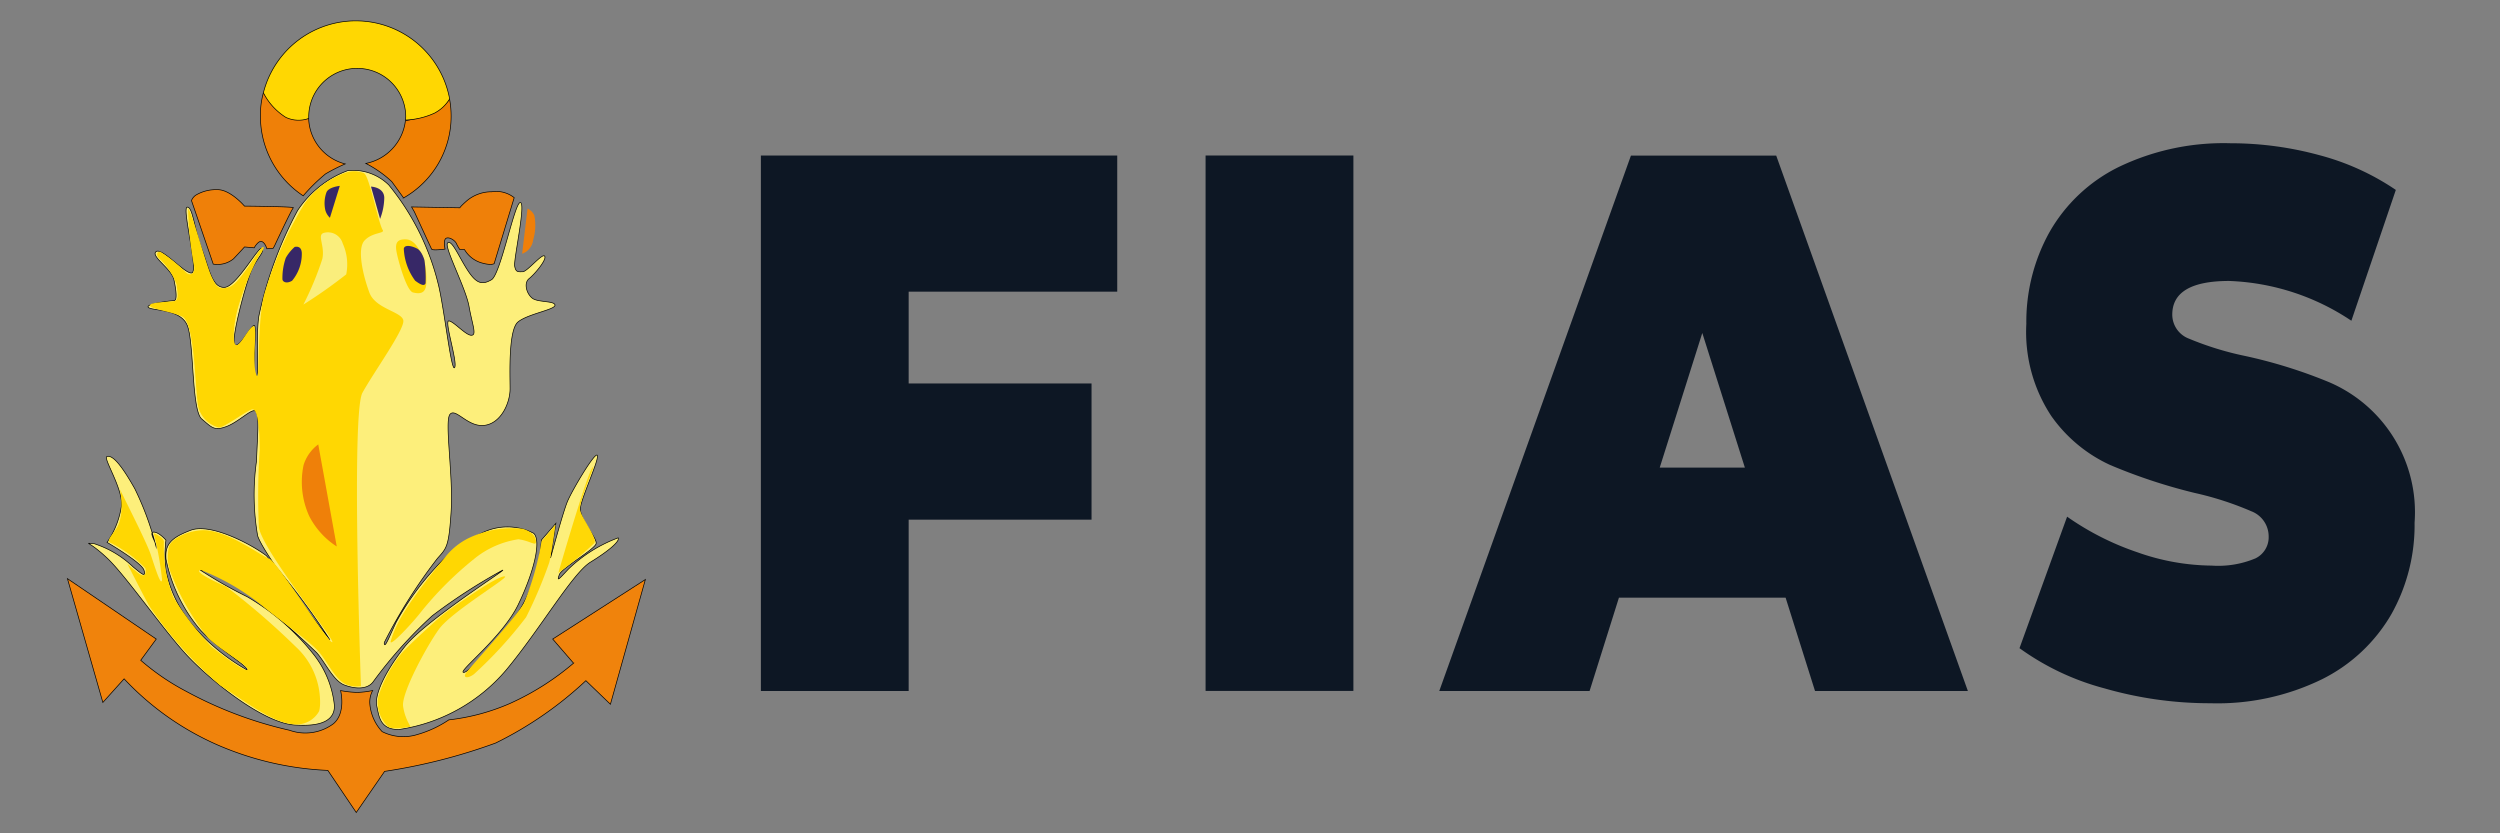 <svg id="Livello_1" data-name="Livello 1" xmlns="http://www.w3.org/2000/svg" width="42.333mm" height="14.111mm" viewBox="0 0 120 40"><rect x="0" y="0" width="120" height="40" fill="#808080" stroke="none"/><defs><style>.cls-1{fill:#ef8003;}.cls-1,.cls-10,.cls-15,.cls-2,.cls-3,.cls-7{stroke:#000;stroke-miterlimit:10;stroke-width:0.033px;}.cls-1,.cls-10,.cls-11,.cls-12,.cls-13,.cls-14,.cls-15,.cls-2,.cls-3,.cls-4,.cls-6,.cls-7,.cls-8,.cls-9{fill-rule:evenodd;}.cls-2{fill:#ef8008;}.cls-3{fill:#fdef7b;}.cls-15,.cls-4{fill:#ffd702;}.cls-5{fill:none;}.cls-6{fill:#372867;}.cls-7,.cls-9{fill:#ef8009;}.cls-8{fill:#ef7f09;}.cls-10{fill:#f0830c;}.cls-11{fill:#ffd905;}.cls-12{fill:#ffd608;}.cls-13{fill:#ffd806;}.cls-14{fill:#faee7c;}.cls-16{fill:#0d1724;}</style></defs><title>logo</title><path class="cls-1" d="M20.76,5.439a6.422,6.422,0,0,1-1.3.35,2.377,2.377,0,0,1-1.9,2.056,5.399,5.399,0,0,1,1.246.874c.25.343.566.782.566.782a4.508,4.508,0,0,0,2.282-3.922,4.561,4.561,0,0,0-.076-.832A2.093,2.093,0,0,1,20.76,5.439Z"/><path class="cls-2" d="M13.584,5.481a5.265,5.265,0,0,1-.942-1.027A4.002,4.002,0,0,0,12.5,5.579,4.575,4.575,0,0,0,14.554,9.4a8.567,8.567,0,0,1,1.073-1.053,8.6,8.6,0,0,1,.942-.478,2.331,2.331,0,0,1-1.753-2.181A2.029,2.029,0,0,1,13.584,5.481Z"/><path class="cls-3" d="M15.835,30.712a35.749,35.749,0,0,0-3.048-4.038c-.693-.529-2.664-1.587-3.632-1.222s-1.242.693-1.187,1.387a7.5,7.5,0,0,0,1.661,3.413c.865.907,2.246,1.7,2.246,1.916a9.812,9.812,0,0,1-2.61-2.135,5.832,5.832,0,0,1-1.3-2.665,6.188,6.188,0,0,1,0-1.442s-.329-.385-.584-.385.11.474.11.694a14.319,14.319,0,0,0-1.02-2.775c-.748-1.332-1.112-1.606-1.332-1.551s.749,1.5.694,2.355a4.186,4.186,0,0,1-.694,1.771S6.8,27,6.91,27.368s-.09.2-.529-.165A4.855,4.855,0,0,0,4.5,26.09c-.474,0-.275-.164.638.694s2.774,3.558,3.907,4.746,3.577,3.158,5.074,3.268,1.935-.329,1.935-.913a4.715,4.715,0,0,0-1.021-2.5,11.322,11.322,0,0,0-3.159-2.737,21.135,21.135,0,0,1-2.246-1.277,3.178,3.178,0,0,1,1.662.638A42.312,42.312,0,0,1,15.2,31.33c.419.474.8,1.352,1.332,1.552s1.113.219,1.387-.165a21.245,21.245,0,0,1,2.829-3.159,27.198,27.198,0,0,1,3.378-2.19c.219-.055-3.707,2.41-4.71,3.687s-1.442,2.336-1.332,2.83.145,1.133,1.058,1.133a8.346,8.346,0,0,0,5.148-2.85c1.642-1.971,3.193-4.656,4.052-5.184s1.421-1,1.332-1.168a6.916,6.916,0,0,0-2.39,1.5c-.494.529-.549.6-.439.274s1.716-1.222,1.771-1.5-.858-1.187-.748-1.771.913-2.3.8-2.465-1.222,1.7-1.442,2.245-.8,2.685-.8,2.685l.254-1.662-.693.8a7.26,7.26,0,0,1-1.113,3.468c-1.023,1.387-2.375,2.939-2.629,2.884s1.881-1.7,2.629-3.249S26,25.961,25.619,25.6a2.726,2.726,0,0,0-2.519,0,7.413,7.413,0,0,0-1.861,1.3,13.278,13.278,0,0,0-2.224,2.966c-.329.693-.57,1.34-.57.976A25.277,25.277,0,0,1,21,26.8c.439-.494.545-.54.655-2.257s-.329-4.326-.055-4.655.858.638,1.662.529,1.222-1.093,1.222-1.752-.09-2.829.384-3.214,1.771-.583,1.771-.8-.8-.13-1.077-.329-.439-.729-.165-.948.858-.914.748-1.078-.838.748-1.057.748-.33.035-.384-.274.548-3.014.274-3.049-.948,3.453-1.387,3.707-.714.2-1.133-.439-.768-1.5-.968-1.332.859,2.136,1.023,3.049.384,1.387.11,1.387-.864-.689-1.084-.689.445,2.021.281,2.241-.516-3.017-.8-4.072a11.992,11.992,0,0,0-2.355-4.691,2.444,2.444,0,0,0-1.971-.693,4.967,4.967,0,0,0-2.41,1.916,18.931,18.931,0,0,0-1.861,5.075c-.164,1.133.055,2.994-.164,2.994s.109-2.555-.055-2.555-.639,1-.913.948.529-3.049.8-3.633.619-.838.474-1-1.222,1.862-1.806,1.862-.714-.894-1.078-1.862-.419-1.991-.693-1.991.549,3.1.219,3.159S7.765,11.86,7.491,12.079s.748.823.858,1.352.165,1,0,1-1.422.165-1.222.33,1.531.055,1.861.858.2,4.072.693,4.491.6.584,1.188.364,1.187-.858,1.387-.748.109,1.023.055,2.41a11.548,11.548,0,0,0,.056,3.585C12.679,26.681,15.835,30.712,15.835,30.712Z"/><path class="cls-4" d="M17.326,32.934s-.473-13.09.07-14.079,2.046-3.063,1.963-3.481-1.335-.547-1.627-1.327-.612-2.092-.236-2.5.987-.333.876-.505c-.218-.341-.653-2.657-.91-2.732a1.282,1.282,0,0,0-.776-.051,4.091,4.091,0,0,0-2.061,1.5,18.333,18.333,0,0,0-1.95,4.4c-.322,1.251-.219,4.074-.334,3.9-.292-.446.042-2.4-.167-2.4s-.627.947-.835.905-.138-1.113.154-2.018a12.625,12.625,0,0,1,.932-2.256c.167-.209.334-.5.167-.418s-1.1,1.763-1.587,1.907c-.508.15-.613.014-.864-.529s-.943-3.14-1.11-3.223a16.058,16.058,0,0,0,.293,2.785c.032.278-.157.48-.394.271a7.081,7.081,0,0,0-1.24-1c-.167,0-.208.167-.041.334a3.162,3.162,0,0,1,.826,1.237c.042.4.134.754-.116.8s-1.17.042-1.17.209,1.154.318,1.574.543c.606.324.589,3.545.757,4.337a1.371,1.371,0,0,0,.978.978c.264.019,1.45-.893,1.634-.873.279.031.334,1.2.334,1.949a33.202,33.202,0,0,0-.039,3.718c.188,1.138,3.688,5.426,3.521,5.51s-2.646-3.88-3.022-4.006-1.871-1.273-3.035-1.364c-.689-.054-1.706.362-1.79.821a2.142,2.142,0,0,0,.142,1.332,11.301,11.301,0,0,0,1.749,3.014c.669.649,1.931,1.308,1.89,1.517s-1.492-.9-1.723-1.091a14.319,14.319,0,0,1-1.842-2.39A6.601,6.601,0,0,1,7.868,26c-.018-.224-.489-.405-.489-.405a15.677,15.677,0,0,1,.4,2.225c-.042.376-.334-.571-.543-1.2s-1.365-2.868-1.448-3.077.263,1.123-.208,1.831c-.246.369-.5.608-.253.691A6.3,6.3,0,0,1,6.98,27.28c.042.209-.006.491-.326.24s-.537-.449-.537-.449.863,1.7,1.031,1.991a19.281,19.281,0,0,0,3.411,3.83c1.2.78,2.52,1.782,3.481,1.866a1.239,1.239,0,0,0,1.281-.627,1.634,1.634,0,0,0,.042-.334,3.607,3.607,0,0,0-1.156-2.743,35.164,35.164,0,0,0-3.356-2.9c-.417-.167-1.629-.752-1.211-.793a11.09,11.09,0,0,1,3.077,1.824c.655.543,2.131,1.587,2.562,2.075s.8,1.35,1.323,1.586A1.286,1.286,0,0,0,17.326,32.934Z"/><path class="cls-4" d="M20.11,11.977s-.222-.466-.607-.486-.527.123-.486.486.484,1.982.808,2.062.567.043.628-.322a3.798,3.798,0,0,0-.061-1.074A1.61,1.61,0,0,0,20.11,11.977Z"/><path class="cls-5" d="M17.5,13.294s-.419-1.222,0-1.606.549-.584.913-.584.474-.075.364.364a7.912,7.912,0,0,0,.275,2.465c.145.364.309.749.309.749"/><path class="cls-6" d="M16.31,8.922s-.536.055-.639.309a1.536,1.536,0,0,0-.055.858.8.8,0,0,0,.22.365Z"/><path class="cls-6" d="M17.807,8.957s.638.02.638.549a2.93,2.93,0,0,1-.2,1Z"/><path class="cls-6" d="M14.143,11.854s.323-.1.343.285a2.009,2.009,0,0,1-.464,1.335c-.264.162-.466.059-.466-.082a2.963,2.963,0,0,1,.161-1.011A2.019,2.019,0,0,1,14.143,11.854Z"/><path class="cls-5" d="M14.143,11.854s.323-.1.343.285a2.009,2.009,0,0,1-.464,1.335c-.264.162-.466.059-.466-.082a2.963,2.963,0,0,1,.161-1.011A2.019,2.019,0,0,1,14.143,11.854Z"/><path class="cls-6" d="M20.372,12.482s-.119-.422-.343-.545-.607-.222-.647,0a2.789,2.789,0,0,0,.546,1.537c.3.222.444.263.5.121A6.084,6.084,0,0,0,20.372,12.482Z"/><path class="cls-7" d="M19.89,10.169s.786,1.707.827,1.788.646,0,.646,0-.1-.466.062-.526.424.121.484.262a1.85,1.85,0,0,0,.162.284h.223a1.411,1.411,0,0,0,.769.626c.524.163.657.05.657.05l.961-3.165a1.384,1.384,0,0,0-1.073-.283,1.843,1.843,0,0,0-1.213.444c-.3.264-.324.325-.324.325l-2.316-.041Z"/><path class="cls-8" d="M25.322,10.012l-.26,2.168a.794.794,0,0,0,.526-.647,2.506,2.506,0,0,0,.061-1.193A.671.671,0,0,0,25.322,10.012Z"/><path class="cls-7" d="M13.171,11.814s.831-1.78.911-1.84-2.346-.081-2.346-.081-.687-.809-1.315-.789A1.885,1.885,0,0,0,9.4,9.367a.561.561,0,0,0-.209.261l1.044,3.049a1.213,1.213,0,0,0,.976-.256c.343-.363.526-.567.526-.567l.464.041s.2-.364.366-.3.242.345.242.345l.3-.02Z"/><path class="cls-9" d="M15.276,21.331l.888,4.9a3.783,3.783,0,0,1-1.32-1.455,3.956,3.956,0,0,1-.272-2.454A1.951,1.951,0,0,1,15.276,21.331Z"/><path class="cls-10" d="M16.348,33.148s.272,1.066-.34,1.588a2.253,2.253,0,0,1-2.109.317,19.299,19.299,0,0,1-4.944-1.86,11.32,11.32,0,0,1-2.2-1.5L7.5,30.675l-4.263-2.9,1.7,5.943,1.02-1.134A13.631,13.631,0,0,0,10.542,35.8a14.87,14.87,0,0,0,5.194,1.179L17.1,39l1.361-1.974a27.304,27.304,0,0,0,5.329-1.36,17.738,17.738,0,0,0,4.332-2.994L29.3,33.805l1.678-5.988L26.53,30.675l1,1.157a12.798,12.798,0,0,1-3.039,1.928,10.183,10.183,0,0,1-2.948.794,5.277,5.277,0,0,1-1.5.7,2.257,2.257,0,0,1-1.7-.136,2.221,2.221,0,0,1-.59-1.316,1.165,1.165,0,0,1,.136-.657,4.122,4.122,0,0,1-.749.091A4.958,4.958,0,0,1,16.348,33.148Z"/><line class="cls-5" x1="15.726" y1="10.783" x2="16.42" y2="8.537"/><line class="cls-5" x1="18.3" y1="10.673" x2="17.607" y2="8.537"/><path class="cls-5" d="M14.143,11.834a1.28,1.28,0,0,0-.526.952c-.081.688-.081,1.11.1,1.294s.426.161.668-.2a5.011,5.011,0,0,0,.627-2.044c-.06-.424-.3-.383-.506-.282A1.397,1.397,0,0,0,14.143,11.834Z"/><path class="cls-4" d="M21.408,26.694c-1.768,2.144-2.41,3.2-2.651,4.078-.1.371,1.133-.975,1.436-1.38a16.698,16.698,0,0,1,2.563-2.563,4.385,4.385,0,0,1,2.125-.944c.539.067.843.337.843.135s-.1-.473-.641-.641a4.856,4.856,0,0,0-2.563.438A3.26,3.26,0,0,0,21.408,26.694Z"/><path class="cls-11" d="M23.127,28.212s.945-.607,1.113-.54-2.563,1.686-3.17,2.529-1.821,3.1-1.72,3.71a2.507,2.507,0,0,0,.359.967s-.835.18-1.088,0a1.611,1.611,0,0,1-.468-1.417,6.286,6.286,0,0,1,1.13-2.113c.472-.506,1.619-1.551,1.99-1.855S23.127,28.212,23.127,28.212Z"/><path class="cls-12" d="M25.994,25.986a13.963,13.963,0,0,1-.843,2.968c-.439.742-2.687,3.176-2.8,3.372-.135.236.135.236.4.034a20.409,20.409,0,0,0,2.5-2.732A21.561,21.561,0,0,0,26.365,27c.1-.371.3-1.822.3-1.822Z"/><path class="cls-13" d="M26.8,27.5s1.315-4.552,1.619-5.025-.675,1.619-.574,2.024.82,1.316.69,1.562A15.269,15.269,0,0,1,26.8,27.5Z"/><path class="cls-14" d="M14.562,14.62a14.886,14.886,0,0,0,.91-2.192c.135-.64-.269-1.146.068-1.248a.738.738,0,0,1,.91.506,2.44,2.44,0,0,1,.169,1.484A23.857,23.857,0,0,1,14.562,14.62Z"/><path class="cls-15" d="M21.583,4.747a4.579,4.579,0,0,0-8.941-.293,2.992,2.992,0,0,0,1.077,1.179,1.437,1.437,0,0,0,1.1.053V5.61a2.328,2.328,0,0,1,4.656,0c-.003.051-.009.102-.017.153a3.678,3.678,0,0,0,1.4-.333A1.855,1.855,0,0,0,21.583,4.747Z"/><path class="cls-5" d="M14.559,14.635s1.092-2.061.893-2.774,0-.714.274-.714a1.27,1.27,0,0,1,.968,1.023,7.449,7.449,0,0,1-.11,1.133"/><path class="cls-16" d="M43.616,14v4.407h8.778v6.536H43.616v8.225H36.522V7.464H53.627V14Z"/><path class="cls-16" d="M57.868,7.464h7.095v25.7H57.868Z"/><path class="cls-16" d="M85.709,28.688h-8L76.3,33.168H69.085l9.2-25.7h6.973l9.2,25.7H87.121Zm-1.955-6.243L81.71,15.983l-2.043,6.462Z"/><path class="cls-16" d="M101.009,33.04a12.345,12.345,0,0,1-4.073-1.928L99.221,24.8a13.218,13.218,0,0,0,3.366,1.707,10.941,10.941,0,0,0,3.577.642,4.623,4.623,0,0,0,2.1-.348,1.126,1.126,0,0,0,.632-1.047,1.293,1.293,0,0,0-.827-1.211,15.142,15.142,0,0,0-2.72-.881,26.451,26.451,0,0,1-4.059-1.341,7.045,7.045,0,0,1-2.826-2.35,7.315,7.315,0,0,1-1.2-4.424,8.848,8.848,0,0,1,1.113-4.407A7.762,7.762,0,0,1,101.7,8.015a11.6,11.6,0,0,1,5.365-1.139,16.167,16.167,0,0,1,4.254.569A11.973,11.973,0,0,1,115,9.116l-2.134,6.28a11.252,11.252,0,0,0-5.863-1.91q-2.734,0-2.734,1.616a1.235,1.235,0,0,0,.811,1.157,14.751,14.751,0,0,0,2.675.825,23.6,23.6,0,0,1,4.059,1.268A6.789,6.789,0,0,1,115.9,25.09a8.736,8.736,0,0,1-1.112,4.387,7.911,7.911,0,0,1-3.322,3.122,11.445,11.445,0,0,1-5.365,1.157A18.293,18.293,0,0,1,101.009,33.04Z"/></svg>